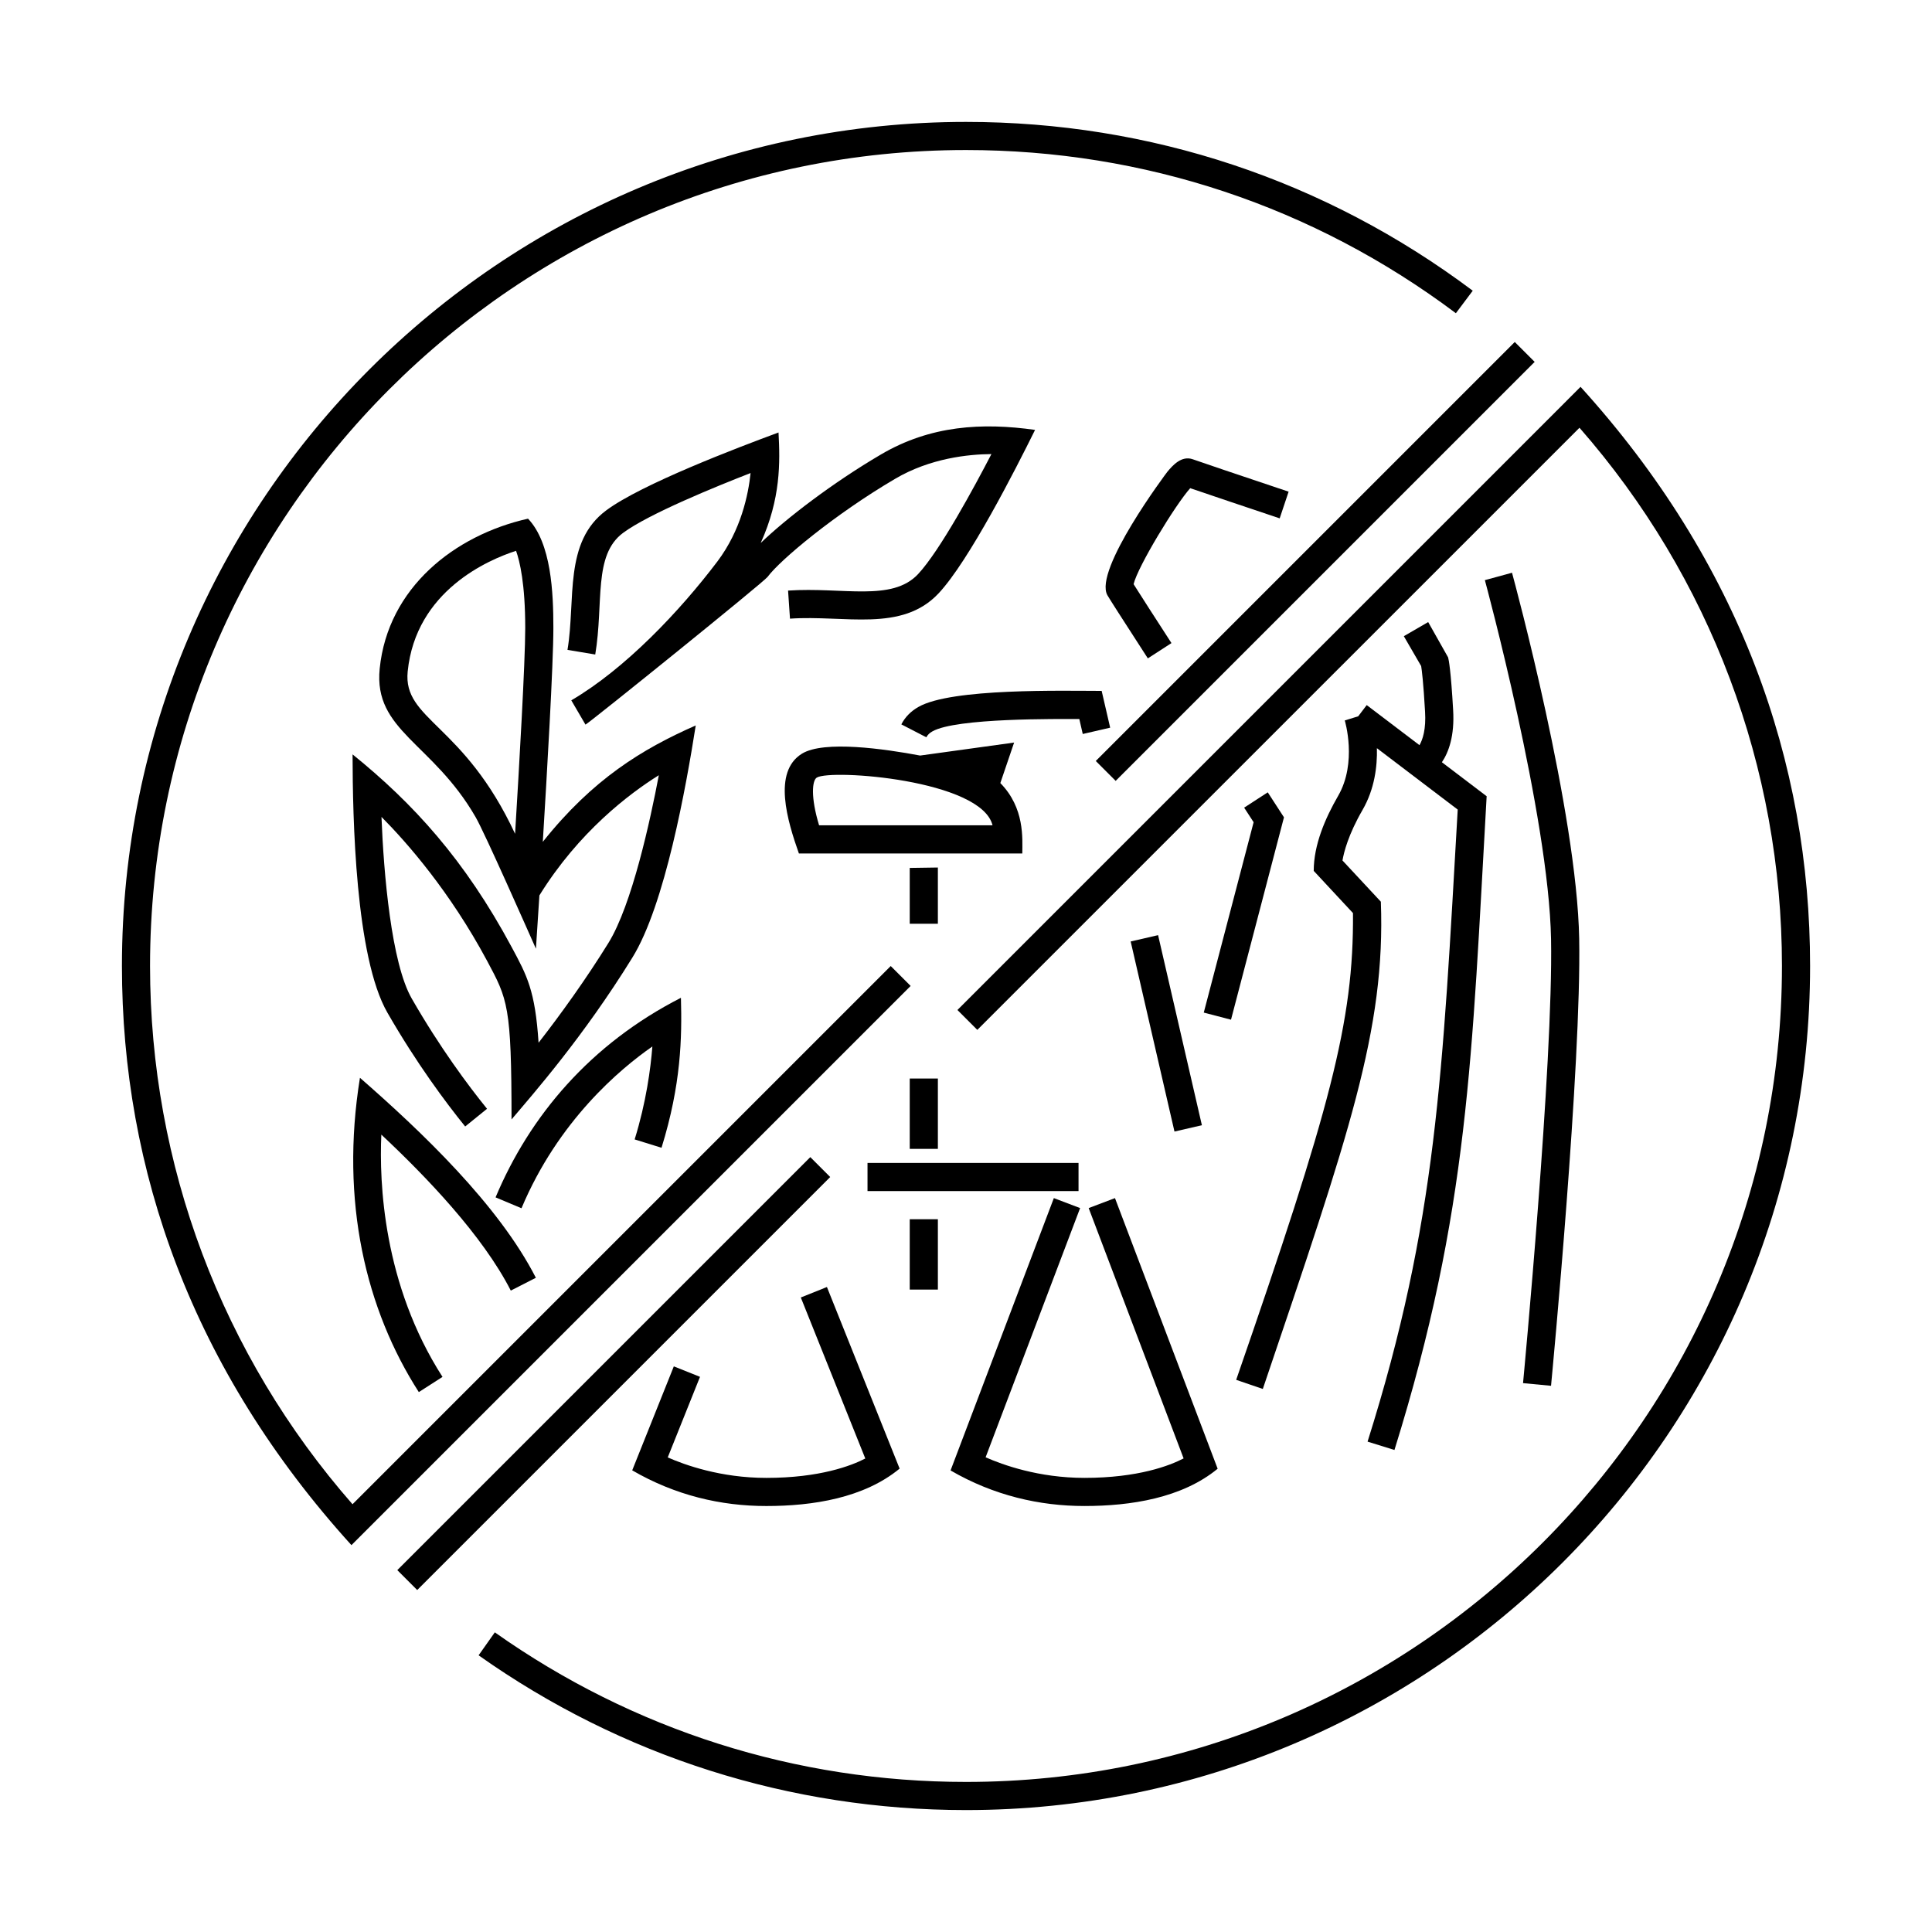 <?xml version="1.0" encoding="UTF-8"?>
<!-- Uploaded to: SVG Repo, www.svgrepo.com, Generator: SVG Repo Mixer Tools -->
<svg fill="#000000" width="800px" height="800px" version="1.1" viewBox="144 144 512 512" xmlns="http://www.w3.org/2000/svg">
 <g>
  <path d="m385.09 374.01v14.801h7.457v-14.91z"/>
  <path d="m385.09 429.82h7.457v18.641h-7.457z"/>
  <path d="m409.1 351.52 3.652-10.734-24.91 3.445c-9.344-1.762-25.504-4.09-31.328-0.492-7.82 4.84-3.82 17.871-0.797 26.445h59.203c0.016-4 0.676-12.031-5.82-18.664zm-48.031 11.199c-2.293-7.543-1.824-11.898-0.621-12.645 3.738-2.324 43.625 0.578 46.586 12.645z"/>
  <path d="m483.13 281.37 2.367-7.07c-14.121-4.731-22.898-7.699-25.363-8.574-3.047-1.109-5.453 1.738-6.742 3.266-0.207 0.242-19.672 26.156-15.914 32.758 0.586 1.031 3.633 5.773 10.711 16.727l6.262-4.051c-3.856-5.953-8.523-13.184-10.035-15.613 1.102-4.68 11.113-21.109 15.004-25.438 4.746 1.633 15.188 5.141 23.711 7.996z"/>
  <path d="m555.04 511.25c0.332-3.461 8.082-85.168 7.461-118.51-0.625-33.582-17.098-94.391-17.801-96.957l-7.195 1.961c0.172 0.625 16.934 62.484 17.539 95.141 0.609 32.914-7.344 116.82-7.422 117.66z"/>
  <path d="m470.23 414.23 14.035-53.629-4.297-6.625-6.258 4.059 2.512 3.859-13.211 50.453z"/>
  <path d="m443.64 393.5 7.266-1.676 11.609 50.371-7.266 1.676z"/>
  <path d="m430.03 334.55 0.91 3.965 7.266-1.672-2.254-9.75c-10.148 0-39.816-0.777-48.562 4.254-2 1.129-3.527 2.684-4.527 4.621l6.625 3.422c0.324-0.629 0.832-1.133 1.594-1.559 6.266-3.606 33.43-3.281 38.949-3.281z"/>
  <path d="m471.6 509.67 7.059 2.418c22.887-67.633 32.531-95.215 31.281-129.13l-10.168-10.922c0.363-2.16 1.535-6.856 5.316-13.395 3.195-5.535 3.926-11.531 3.805-16.367l21.418 16.273c-4.027 70.008-5.512 109.23-23.891 167.5l7.125 2.211c19.785-63.59 20.488-104.08 24.434-173.25l-11.859-9.008c1.789-2.66 3.394-6.992 2.977-13.852-0.598-10.566-1.168-13.332-1.328-13.926l-5.285-9.367-6.453 3.742 4.594 7.918c0.172 1.047 0.586 4.219 1.031 12.066 0.289 4.695-0.625 7.41-1.477 8.891-3.406-2.578-0.66-0.492-13.984-10.617l-2.254 2.969-3.562 1.102c0.035 0.109 3.356 11.133-1.754 19.977-3.449 5.977-6.473 12.984-6.473 19.887l10.402 11.184c0.242 28.836-6.121 51.969-30.953 123.7z"/>
  <path d="m322.57 506.1-11.027 27.555c11.457 6.656 23.547 9.457 35.523 9.457 12.332 0 25.867-2.109 35.344-9.914l-19.266-48.129-6.922 2.777 17.09 42.676c-3.703 1.91-12.051 5.133-26.238 5.133-12.066 0-21.594-3.43-26.117-5.426l8.551-21.352z"/>
  <path d="m373.9 452.19h55.922v7.457h-55.922z"/>
  <path d="m423.28 461.51-27.371 72.172c11.453 6.656 23.59 9.426 35.473 9.426 12.246 0 25.844-2.09 35.309-9.879l-27.211-71.719-6.969 2.644 25.16 66.34c-3.672 1.906-12.035 5.16-26.293 5.16-12.113 0-21.676-3.461-26.18-5.457l25.043-66.043z"/>
  <path d="m279.37 486.02 6.641-3.394c-9.91-19.387-30.414-38.844-46.621-53-5.297 32.805 1.578 61.449 15.602 83.293l6.277-4.027c-15.77-24.551-16.781-51.578-16.211-64.207 11.914 11.156 26.852 26.734 34.312 41.336z"/>
  <path d="m319.31 448.17c5.211-16.82 5.43-29.129 5.144-39.742-24.012 12.258-40.062 31.301-49.125 52.887l6.871 2.883c9.73-23.16 26.07-36.883 34.684-42.871-0.453 5.805-1.637 14.762-4.695 24.633z"/>
  <path d="m328.38 336.25c-14.184 6.242-27.301 14.234-40.531 30.848 1.074-17.477 2.801-47.051 2.801-56.66 0-9.387-0.535-22.48-6.715-28.984-19.457 4.363-37.152 18.309-39.312 39.746-1.656 16.496 14.016 19.555 25.426 39.348 2.379 4.109 13.84 30.066 15.98 34.875l0.918-14.133c10.41-16.812 23.805-26.949 31.648-31.848-2.242 11.844-7.109 34.352-13.352 44.445-5.926 9.586-12.723 19.02-18.516 26.449-0.902-13.824-3.066-17.789-7.109-25.301-12.484-23.262-26.148-38.145-42.184-51.117 0.031 16.887 0.746 53.695 9.234 68.449 7.691 13.391 15.457 23.797 20.609 30.164l5.793-4.691c-4.988-6.16-12.496-16.223-19.941-29.191-5.426-9.422-7.453-33.172-8.031-48.16 6.848 6.902 18.137 19.793 27.945 38.066 5.5 10.27 6.519 11.926 6.519 42.109 5.699-6.734 19.004-21.809 32.012-42.871 8.648-13.941 14.266-45.402 16.805-61.543zm-76.34-14.297c2.16-21.418 21.422-29.625 28.719-31.98 0.996 2.769 2.434 8.785 2.434 20.469 0 9.004-1.617 36.953-2.691 54.527-13.633-29.289-29.754-30.141-28.461-43.016z"/>
  <path d="m347.41 296.89c3.367-4.543 17.852-16.625 33.797-25.992 9.301-5.488 19.473-6.519 25.527-6.559-4.449 8.578-13.613 25.578-19.438 31.809-6.934 7.387-19.855 3.387-34.449 4.363l0.508 7.441c14.555-1.004 29.59 3.727 39.387-6.711 8.066-8.637 20.324-32.723 25.562-43.312-13.996-1.984-27.762-1.203-40.883 6.535-12.742 7.481-25.043 16.902-31.824 23.434 5.316-11.766 5.152-21.32 4.719-29.281-10.988 4.055-36.301 13.695-45.629 20.617-11.383 8.418-8.066 23.66-10.297 36.988l7.356 1.23c2.289-13.699-0.609-26.324 7.379-32.234 6.777-5.027 24.797-12.359 33.785-15.855-0.59 5.715-2.535 15.109-8.777 23.41-9.93 13.129-24.406 28.441-38.734 36.824l3.762 6.438c1.488-0.852 47.25-37.77 48.25-39.145z"/>
  <path d="m385.09 467.11h7.457v18.641h-7.457z"/>
  <path d="m380.05 400.01-142.63 142.63c-34.629-39.531-53.656-90.023-53.656-142.64 0-119.23 97.004-216.24 216.24-216.24 47.211 0 92.102 14.953 129.82 43.246l4.469-5.965c-39.012-29.266-85.449-44.734-134.29-44.734-123.34 0-223.69 100.35-223.69 223.69 0 54.121 18.66 106.99 60.824 153.48l148.19-148.19z"/>
  <path d="m434.39 345.67 111.04-111.04 5.273 5.273-111.04 111.04z"/>
  <path d="m562.86 246.52-165.13 165.14 5.269 5.269 159.58-159.57c34.633 39.535 53.656 90.023 53.656 142.64 0 119.23-97.004 216.23-216.23 216.23-45.016 0-88.191-13.707-124.87-39.641l-4.301 6.086c37.941 26.828 82.609 41.012 129.17 41.012 123.34 0 223.69-100.35 223.69-223.69 0-54.121-18.664-106.99-60.828-153.48z"/>
  <path d="m249.29 560.1 109.45-109.45 5.273 5.273-109.45 109.45z"/>
 </g>
</svg>